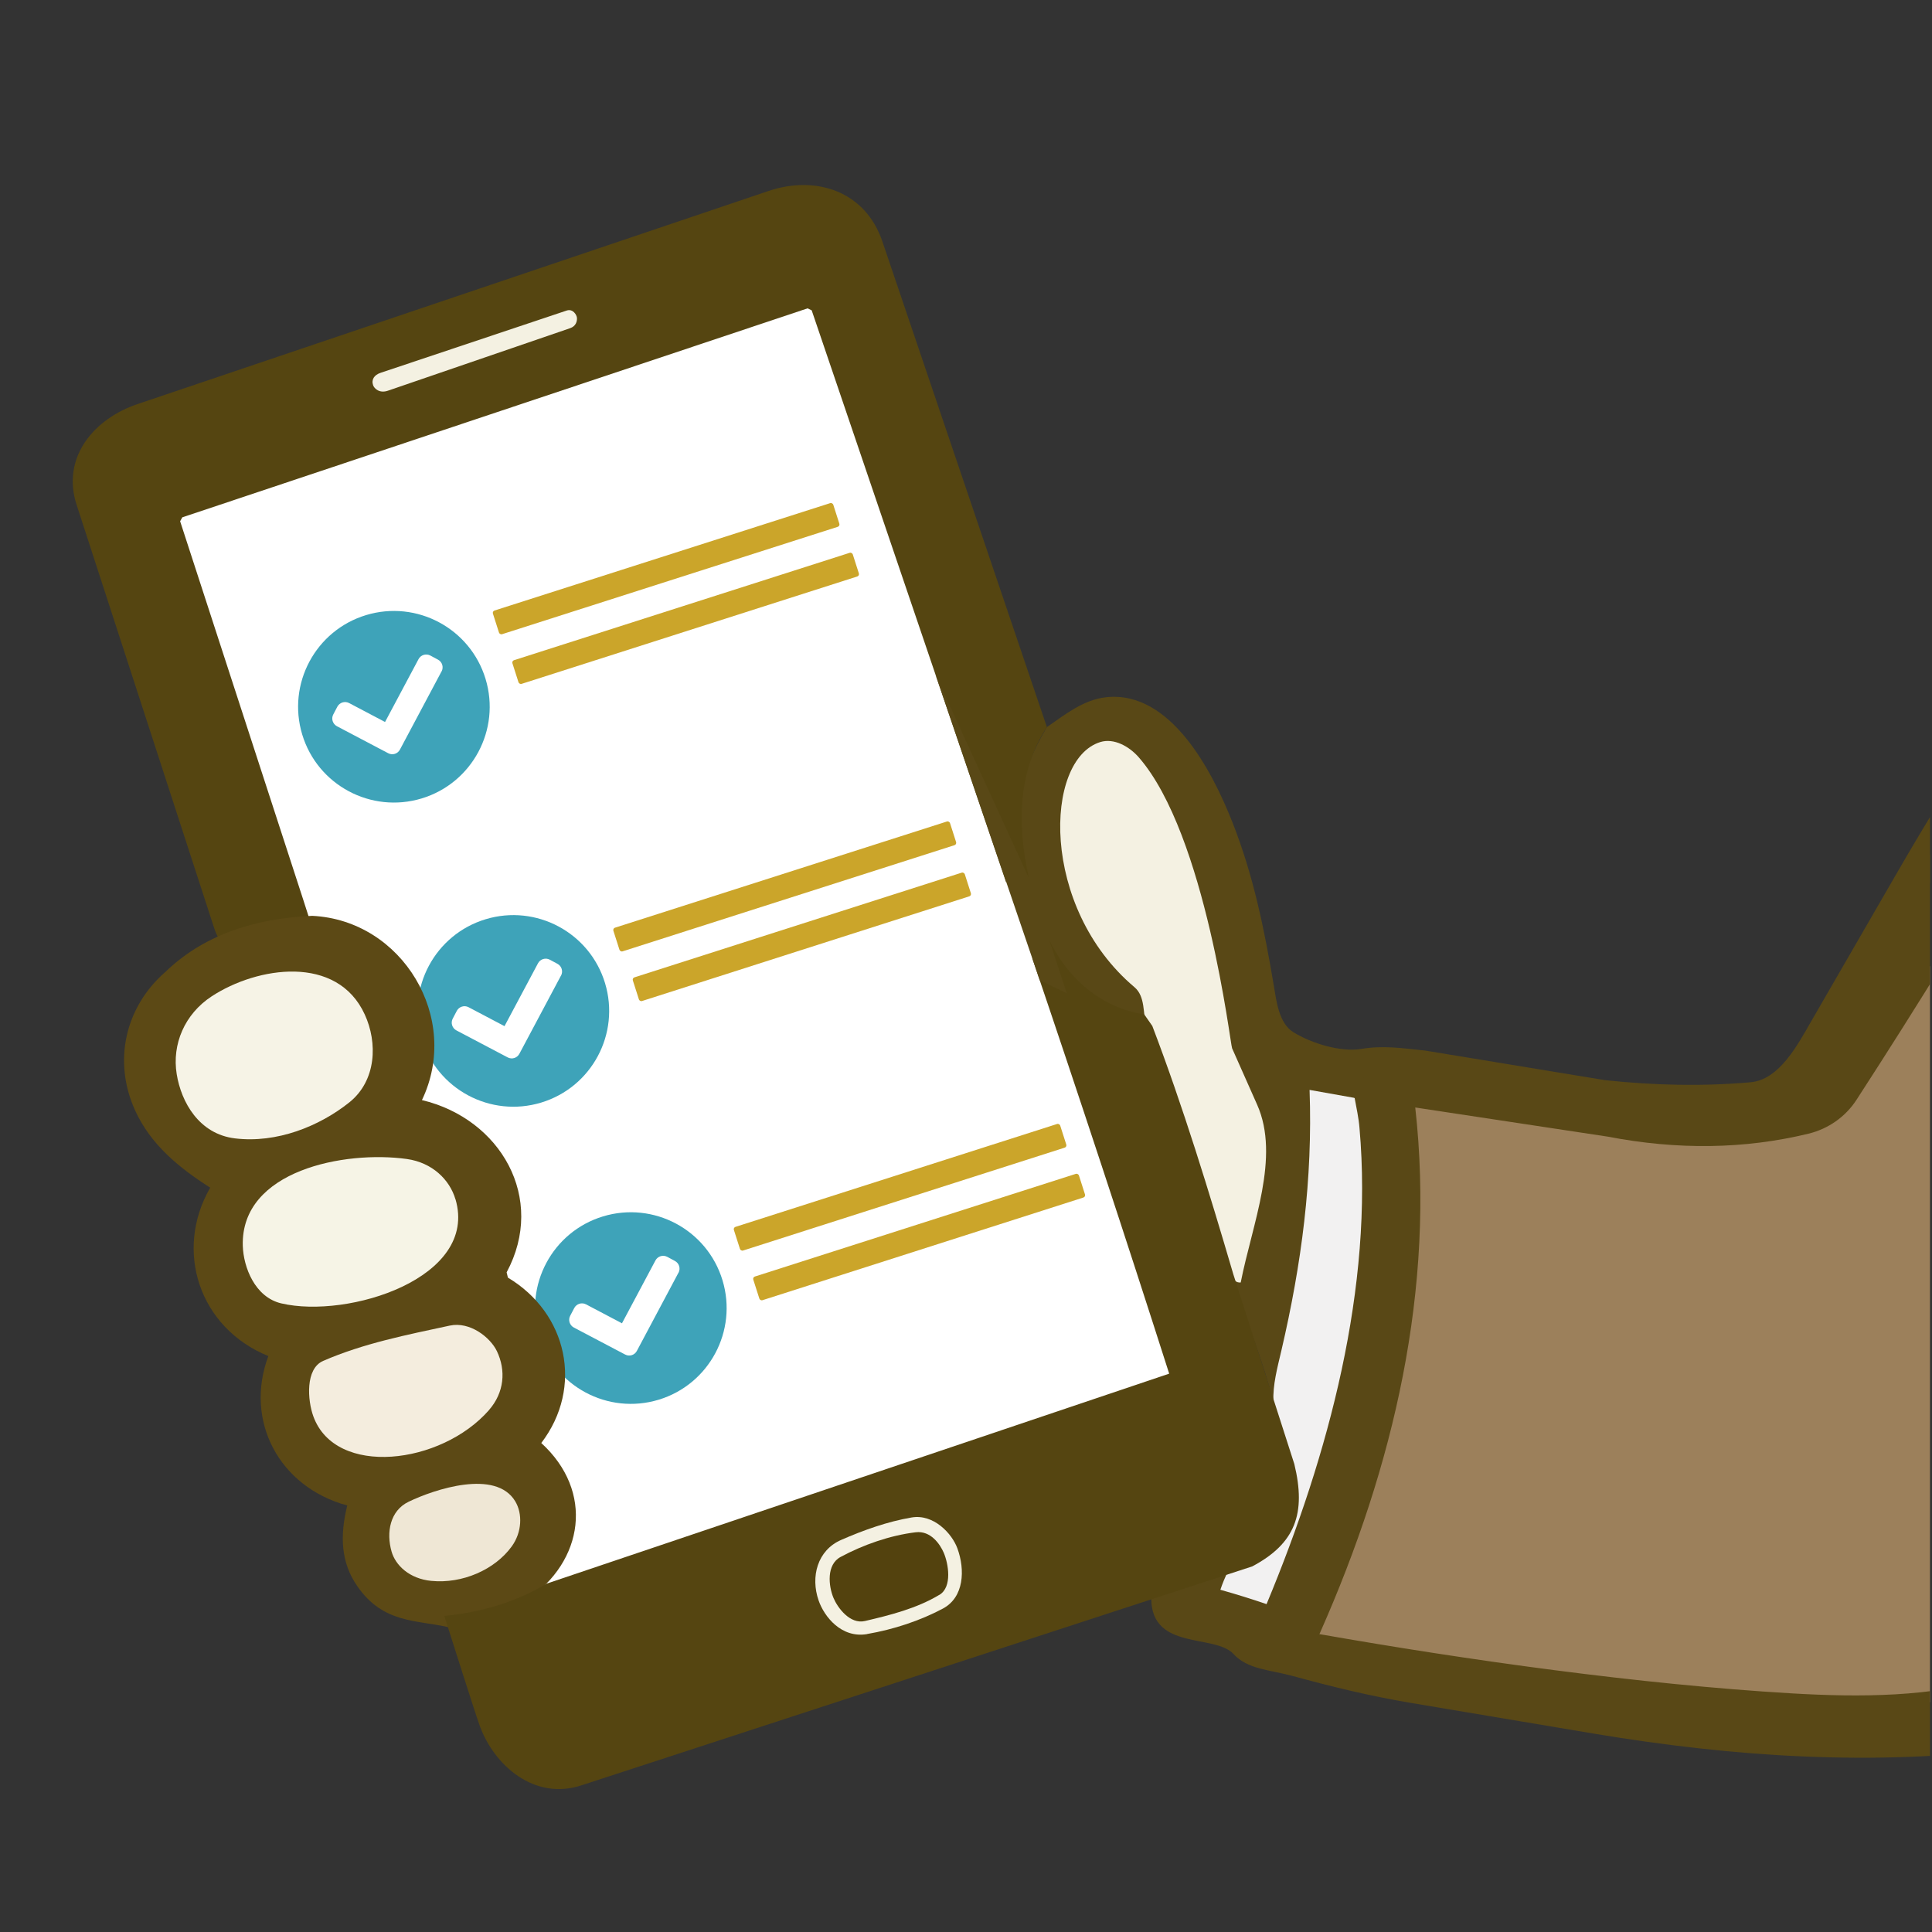 <?xml version="1.0" encoding="UTF-8"?>
<svg id="Layer_1" data-name="Layer 1" xmlns="http://www.w3.org/2000/svg" width="300" height="300" xmlns:xlink="http://www.w3.org/1999/xlink" viewBox="0 0 300 300">
  <rect x="0" y="0" width="300" height="300" fill="#333333" stroke="none"/>
  <defs>
    <clipPath id="clippath">
      <rect x="-.17" y="-169.58" width="299.86" height="509.93" fill="none"/>
    </clipPath>
  </defs>
  <g clip-path="url(#clippath)">
    <g>
      <g>
        <g>
          <path d="M430.88,379.89h-77.95c-.19-.33-.5-.75-1.13-.92-6.21-1.71-12.28-3.48-18.3-6.62l17.28-177.15,5.68-60.28c-3.24-1.88-6.71-.33-8.11,2.94-2.8,6.53-4.25,13.34-5.49,20.48-4.7,26.92-4.81,53.52-9.32,80.48-.58,3.47-1.73,6.29-3.9,9.1-7.18,9.35-17.77,15.06-29.7,16.38-20.6,2.29-73.54-5.4-96-9.74,12.51-29.23,18.54-53.15,15.25-84.51l28.98,4.8c9.78,1.56,19.21,1.8,29.09.91,2.89-.9,7.25-.76,9.03-3.68l28.35-46.74,11.5-17.37c10.31-15.58,21.95-29.58,35.32-42.66,3.51-3.44,23.1-23.23,27.78-18.57l-21.12,48.38c-5.13,11.75,13.18,18.87,19.37,28.39-3.44,9.35-10.37,16.75-15.46,25.9-2.02,3.63-1.63,6.98.37,10.73,11.99,20.85,24.69,40.87,38.33,60.8,10.86,15.87,22.22,30.63,35.56,44.68v91.2c-5.58,7.61-11.01,15-15.41,23.07Z" fill="#9c805b"/>
          <path d="M210.32,170.48c-.91,1.21-2.75,1.43-5.53.65-.14,15.43-2.02,30.58-5.65,45.44l-1.4,1.05c-1.7-6.46-4.2-12.66-6.34-19,.84-.2.99-.99.46-2.36,3.9-12.01,4.99-21.99-1.86-33.04-1.61-13.93-5.26-27.22-10.93-39.86-2.23-4.99-7.81-10.51-11.24-3.57-5.58,11.3,1.87,26.48,10.55,34.22,1.11,2.34.99,4.05-.37,5.14-7.53-.47-13.49-5.81-16.5-13.17-.7.5.32,1.04-.15,1.54-2.77-1.37-5.02-7.81-3.66-10.6.76-.1.84-1.16.73-2.13-1.03-9.02-.18-14.72,4.14-21.89,2.67-1.83,5.62-4.27,9.24-4.64,10.02-1.04,16.47,11.6,19.55,19.4,3.25,8.23,4.94,16.49,6.42,25.29.41,2.41.77,5.93,3.07,7.34,2.8,1.72,7.32,3.13,10.57,2.58,3.29-.55,6.19-.13,9.87.26l27.97,4.6c7.65.81,15.1.98,22.58.32,4.48-.4,7.31-5.84,9.44-9.53l13.39-23.17c18.57-32.13,48.96-76,79.37-96.84.24.86,1.52,1.38,1.21,2.51-.23.83-.66,2.02-1.7,2.6-4.35,2.41-6.74,6.92-10.5,9.74-2.56,1.93-4.88,2.63-6.82,5.43-3.59,5.21-15.44,14.52-20.13,24.11-.87,1.79-2.29,3.81-3.75,5.29l-6.3,6.35-4.37,6.18c-.97,1.38-9.56,17.26-13.88,21.15-7.61,6.85-6.85,14.43-10.56,21.82-1.96,3.9-6.29,5.95-8.68,9.47-6.48,9.53-3.92,15.55-12.03,18.55-4.19,1.55-7.61,1.8-11.9,1.02-3.08-.56-6.65.25-9.72-.47s-5.31,1.46-7.59,1.33c0,0-7.78-4.18-14.75-1.8-5.97,2.04-6.89-2.16-9.98-2.07-2.13.06-12.52-1.83-12.28.77Z" fill="#594816"/>
          <path d="M210.32,170.48c3.75,1.49,2.54,18.25,2.2,22.61-1.56,19.9-6.81,38.96-15.15,56.98-3.68-.44-6.34-1.09-9.52-1.8l.68-4.45,4.87-1.7c6.93-2.41,9.04-9.55,6.8-16.3-.95-2.85-1.78-5.64-2.46-8.2-.11-2.59.58-5.13,1.24-7.94,3.12-13.39,4.87-26.56,4.37-40.44l6.97,1.24Z" fill="#f2f1f1"/>
          <path d="M191.4,198.62l-13.4-39.47c-.57-1.69-.1-4.4-1.85-5.87-14.66-12.37-14.06-35.32-5.31-38.05,2.15-.67,4.53.69,6,2.38,10.44,12,14.19,44.52,14.48,45.17l3.89,8.76c3.62,8.15-.77,18.54-2.55,27.6-.76.07-.96-.43-1.27-.52Z" fill="#f4f1e2"/>
        </g>
        <g>
          <path d="M706.28,117.93v21.09l-3.36-2.54c-25.14-38.25-55.21-69.97-93.6-94.95-3.16-2.06-12.54-7.91-16.63-6.53-7.63,2.56-17.43,7.89-16.4,16.78,1.37,11.72,3.45,23.26,5.79,34.84,1.34,7.05,1.94,14.15,1.86,21.32-.05,4.18-1.85,8.02-5.4,10.31-8.15,4.15-16.36,8.33-24.34,12.95-2.02,1.17-3.06,2.63-2.3,4.9,1.57,4.63,4.59,9.52,7.38,13.5l12.25-.21c18.57,3.39,13.6,18.41,7.68,31.23-8.47,16.22-17,32.35-25.59,48.41,2.54.66,5.14,1.07,7.81,1.21l66.61-31.54-1.17-2.5c-8.74-10.89-17.26-21.88-25.58-32.97-1.51-3.3-3.5-7.81.33-10.5,6.11-4.29,15.99,7.49,18.52,11.82,6.76,9.37,13.49,18.7,20.78,27.66,1.31,1.61.2,1.07.42.7.71-1.18,14.38-6.63,16.67-6.89,2.07-.23,4.21-.17,6.16.63,12.25,5.04-4.76,14.03-10.61,16.77-20.35,9.44-40.75,18.44-61.18,27,.46,1.76,1.28,3.45,2.45,5.07,15.19,19.81,21.75,43.2,22.72,68.1-1.53,3.1-.75,3.45,2.34,1.05,28.61-8.57,57.45-18.12,82.27-35.16l4.12-1.21v14.87c-.38.67-.78,1.33-1.27,1.92s-.95,1.16-1.53,1.51c-14.34,8.52-29.56,15.86-45.44,20.9,1.51,14.13,3.35,28.24,5.54,42.33,1.11,9.06,1.77,18.26.77,27.37-.05.47-.33.92-.63,1.39s-.7.91-1.12,1.33h-28.67l.39-1.57,14.44-4.22-4.71-61.63c-19.78,6.12-39.89,11.46-60.47,14.16-20.27,12.8-44.34,17.17-67.05,8.87-19.24-7.03-27.55-17.5-33.47-36.77-4.94-16.06-4.08-25.75,2.96-40.38-3.62-19.33,14.72-31.26,31.87-31.63,4.39-7.94,8.39-16.06,12.02-24.35l-75.85,64.91-.22,88.84c5.69,6.97,11.11,14.12,16.25,21.47.71.78.28,1.57-.51,2.3h-38.7l-.03-1.88c3.88-7.64,8.56-14.86,14.03-21.67v-89.86c-24.22-25.89-43.78-56.96-62.93-87.41-4.27-6.8-8.41-13.81-11.96-20.87-2.28-4.53.84-10.25,3.51-14,4.77-6.57,9-13.45,12.68-20.63-4.26-4.25-8.79-8.38-13.6-12.4-5.42-5.44-8.11-8.76-5.77-16.59l20.55-47.15c.81-2.13-10.93,6.14-11.57,6.65-24.05,19.06-43.56,46.57-59.96,72.02-8.87,15.12-18.05,30.02-27.56,44.69-1.72,2.65-4.4,4.51-7.46,5.25-9.9,2.4-20.3,2.55-31.2.45l-29.85-4.52c3.16,28.12-3.38,55.8-14.74,81.46-.1.31-.23.35-.11.32,22.98,4.04,49.84,7.81,73.21,9.19,21.27,1.26,45.41-.1,53.82-23.23,3.04-22.9,5.58-45.89,7.63-68.96.89-7.22,4.13-31.8,9.64-36.39,2.7-2.25,7.6-2.65,8.61,1.17l-22.83,236.07-.47.04c5.89,2.36,11.92,4.4,18.08,6.13,1.05.34.94,1.17.33,2.11h-28.91c-2.96-4.16-3.68-9.29-3.52-14.81,1.04-34.74,6.83-65.5,8.97-99.91-6.84,3.2-9.56,5.41-16.6,6.31-21.96,2.8-43.73,1.36-65.54-2.3l-28.3-4.75c-6.23-1.05-12.24-2.51-18.21-4.15-3.56-.98-7.09-1.03-9.26-3.42-2.89-3.17-12.66-.52-12.79-8.52-.01-.78-1.75-.48-2.17-.46.1-1.98,2.03-3.08,5.79-3.32,2.52-1.42,7.49-3.39,9.07-2.46-.24.85-1.31,2.78-1.96,4.77,2.49.7,4.88,1.44,7.17,2.23,9.68-23.25,16.63-49.22,14.43-73.96-.12-1.53-.49-3.19-.76-4.67-2.28-1.17-.28-2.32,1.45-3.18,4.64-2.3,13.3-3.27,16.8,1.31,3.26.1,6.68-.25,10.27-1.05l9.37,1.13c4.89.64,9.08.28,14.3.83,10.01,1.84,19.38-2.04,22.24-12.73,3.04-4.84,6.72-9.29,11.05-13.35,2.07-7.21,4.94-13.9,8.6-20.06,6.3-6.87,11.61-14.57,15.91-23.1,3.51-5.28,7.6-10.1,12.28-14.47,2.51-4.39,5.33-8.58,8.44-12.58,6.18-7.56,14.17-16.04,21.99-21.66,3.07-3.59,6.49-6.76,10.24-9.51l.78-3.56c-.36-1.29-.75-1.99-2.1-2.85-51.84-33.13-84.11-89.13-86.85-150.66-3.37-75.66,34.18-146.51,101.35-182.58,26.69-14.33,55.91-22.54,86.17-24.01,80.59-3.91,151.91,44.58,184.57,116.92,10.33,22.87,16.02,46.72,16.96,71.74,1.17,30.98-4.41,60.62-17.62,88.65-8.48,17.99-18.48,34.99-32.37,49.1l-18.37,18.68c2.51,2.15,4.94,3.79,7.61,5.27,34.88,19.27,69.92,57.24,92.9,89.19Z" fill="#594816"/>
          <circle cx="479.56" cy="-125.88" r="181.27" fill="#f8f5e6"/>
        </g>
      </g>
      <g>
        <path d="M157.69,136.92c1.14,3.34,2.58,7.34,3.66,10.6l21.31,63.95c.22.67.87,2.64-.19,3l-100.69,33.97c-.48-1.56.98-2.29,2.02-3.35,3.05-3.08,4.55-7.13,4.17-11.33-.33-3.75-2.82-6.51-5.9-9.43,3.76-4.68,5.26-9.71,3.68-15.18-1.21-4.19-4.44-8.16-9.4-10.53,4.61-6.62,4.12-14.54-.92-20.49-3.05-3.6-7.54-5.09-12.05-6.51,2.05-4.1,3.31-7.91,2.53-11.91-1.79-9.23-8.91-16.09-18.32-16.14-.7-1.05-1-1.91-1.57-2.57l-19.97-61.39,100.71-33.66,30.93,90.98Z" fill="#fff"/>
        <g>
          <path d="M159.76,136.34c-.21,1.18-1.04,1.25-2.07.58h-1.49s-30.16-88.73-30.16-88.73l-.64-.31L28.31,80.33l-.34.61,19.13,58.81,1.38,4.3-10.1,2.1c-3.75,1.15-4.47.05-5.21-2.3L11.9,78.4c-2.42-7.45,2.78-13.4,9.44-15.65L119.32,29.66c7.41-2.5,15.05.04,17.69,7.82l25.55,75.42c-4.39,6.78-4.72,14.77-2.8,23.44Z" fill="#554511"/>
          <path d="M60.23,60.67c-1.32.45-2.11-.34-2.29-.84-.32-.9.19-1.62,1.16-1.94l28.9-9.67c.96-.32,1.56.68,1.59,1.15.03.54-.16,1.28-1.06,1.59l-28.3,9.71Z" fill="#f4f1e2"/>
        </g>
        <path d="M65.48,161.29c-2.38-7.86,2.06-16.17,9.92-18.55,7.86-2.38,16.17,2.06,18.55,9.92,2.38,7.86-2.06,16.17-9.92,18.55s-16.17-2.06-18.55-9.92ZM87.12,151.49c.35-.66.1-1.48-.56-1.83l-1.19-.64c-.66-.35-1.48-.1-1.83.56l-5.2,9.76-5.58-2.94c-.66-.35-1.48-.09-1.83.57l-.63,1.2c-.35.66-.09,1.48.57,1.83l7.96,4.19c.66.35,1.47.1,1.82-.56l6.46-12.14Z" fill="#3ea3b9" fill-rule="evenodd"/>
        <path d="M83.72,207.43c-2.38-7.86,2.06-16.17,9.92-18.55,7.86-2.38,16.17,2.06,18.55,9.92s-2.06,16.17-9.92,18.55-16.17-2.06-18.55-9.92ZM105.36,197.63c.35-.66.1-1.48-.56-1.83l-1.19-.64c-.66-.35-1.48-.1-1.83.56l-5.2,9.76-5.58-2.94c-.66-.35-1.48-.09-1.83.57l-.63,1.2c-.35.66-.09,1.48.57,1.83l7.96,4.19c.66.35,1.47.1,1.82-.56l6.46-12.14Z" fill="#3ea3b9" fill-rule="evenodd"/>
        <g>
          <path d="M25.62,150.97c-6.19,5.44-8.13,13.83-4.62,21.5,2.39,5.23,6.74,8.83,11.64,11.95-5.64,9.78-1.72,21.78,9.03,26.15-3.75,10,1.62,20.32,12.25,23.2-1.14,4.64-1.03,8.8,1.56,12.53,4.04,5.83,9.12,5.21,14.32,6.4,2.49-1.81,5.61-1.89,8.68-3.34,1.15-.55,2.29-.68,3.31-.91,8.92-6.04,10.48-16.87,2.26-24.38,6.61-8.66,4.05-20.17-5.18-25.68l-.2-.82c6.19-11.53-.95-23.84-13.15-26.75,6.1-12.69-3.01-27.93-17.04-28.61-9.33.42-17.07,3.15-22.85,8.76Z" fill="#5c4915"/>
          <path d="M36.5,176.77c-5.61-.67-8.36-5.65-9.06-9.97-.76-4.66,1.23-9.34,5.43-12.09,7.07-4.63,19.48-6.55,23.77,2.82,2.01,4.37,1.83,10.26-2.4,13.65-4.67,3.73-11.28,6.37-17.74,5.59Z" fill="#f6f3e6"/>
          <path d="M70.73,186.22c3.59,12.24-16.67,18.6-27.05,16.17-4.1-.96-5.88-5.62-5.98-8.95-.33-11.72,15.84-14.82,25.48-13.47,3.92.55,6.64,3.19,7.54,6.25Z" fill="#f6f4e6"/>
          <path d="M75.93,218.96c-7.44,8.5-23.82,10.45-27.27.98-.91-2.49-1.28-7.4,1.52-8.62,6.27-2.73,13.01-4.05,19.65-5.48,3.14-.68,6.31,1.83,7.33,3.97,1.42,2.98,1.16,6.41-1.23,9.14Z" fill="#f4edde"/>
          <path d="M66.97,245.48c-3.44-.34-5.56-2.45-6.16-4.53-.87-3.01-.24-6.38,2.64-7.76,4.02-1.94,13.54-5.11,16.56-.06,1.15,1.92,1.05,4.8-.55,7-2.64,3.63-7.68,5.82-12.48,5.35Z" fill="#efe7d5"/>
        </g>
        <g>
          <path d="M177.66,157.49c-6.66-.94-12.08-5.76-14.79-11.66-1.74-1.21-2.01.03-1.52,1.69l-1.06,1.26c7.29,21.5,14.38,43,21.26,64.52l-96.68,32.61c-4.65,2.8-9.97,4.42-15.88,5.01,1.66,5.14,4.52,14.29,5.48,16.99,2.2,6.17,8.51,11.8,15.93,9.28l104.05-33.96c6.68-3.55,8.4-8.2,6.53-15.9l-9.47-29.46c-3.75-12.78-7.82-26.08-12.58-38.56l-1.27-1.82Z" fill="#554511"/>
          <g>
            <path d="M134.64,253.74c-3.98.68-6.66-2.7-7.53-5.23-1.27-3.67-.19-7.78,3.5-9.39,3.45-1.51,7.22-2.86,10.96-3.49,3.39-.57,6.24,2.47,7.09,4.79,1.23,3.35,1.04,7.61-2.25,9.36-3.51,1.87-7.63,3.24-11.77,3.95Z" fill="#f4f1e2"/>
            <path d="M145.87,247.64c-3.56,2.14-7.68,3.16-11.56,4.07-2.33.55-4.25-2.07-4.88-3.57-.79-1.88-1.13-5.19,1.1-6.38,3.52-1.89,7.65-3.34,11.66-3.83,2.34-.28,3.78,1.86,4.35,3.17.72,1.67,1.37,5.32-.67,6.55Z" fill="#53420e"/>
          </g>
        </g>
        <polygon points="161.45 152.21 145.27 104.76 159.76 136.34 165.64 154.22 161.45 152.21" fill="#594816"/>
        <path d="M46.93,114.06c-2.38-7.86,2.06-16.17,9.92-18.55,7.86-2.38,16.17,2.06,18.55,9.92,2.38,7.86-2.06,16.17-9.92,18.55s-16.17-2.06-18.55-9.92ZM68.57,104.26c.35-.66.1-1.48-.56-1.83l-1.19-.64c-.66-.35-1.48-.1-1.83.56l-5.2,9.76-5.58-2.94c-.66-.35-1.48-.09-1.83.57l-.63,1.2c-.35.66-.09,1.48.57,1.83l7.96,4.19c.66.35,1.47.1,1.82-.56l6.46-12.14Z" fill="#3ea3b9" fill-rule="evenodd"/>
        <rect x="75.7" y="86.36" width="55.49" height="3.86" rx=".38" ry=".38" transform="translate(-21.99 35.73) rotate(-17.74)" fill="#cba52a"/>
        <rect x="78.72" y="94.08" width="55.49" height="3.86" rx=".38" ry=".38" transform="translate(-24.19 37.01) rotate(-17.74)" fill="#cba52a"/>
        <rect x="94.42" y="135.71" width="54.88" height="3.86" rx=".38" ry=".38" transform="translate(-36.15 43.68) rotate(-17.74)" fill="#cba52a"/>
        <rect x="97.46" y="143.54" width="54.12" height="3.86" rx=".38" ry=".38" transform="translate(-38.41 44.86) rotate(-17.74)" fill="#cba52a"/>
        <rect x="113.17" y="182.42" width="53.2" height="3.86" rx=".38" ry=".38" transform="translate(-49.53 51.36) rotate(-17.74)" fill="#cba52a"/>
        <rect x="116.19" y="190.15" width="53.09" height="3.86" rx=".38" ry=".38" transform="translate(-51.75 52.63) rotate(-17.74)" fill="#cba52a"/>
      </g>
    </g>
  </g>
</svg>